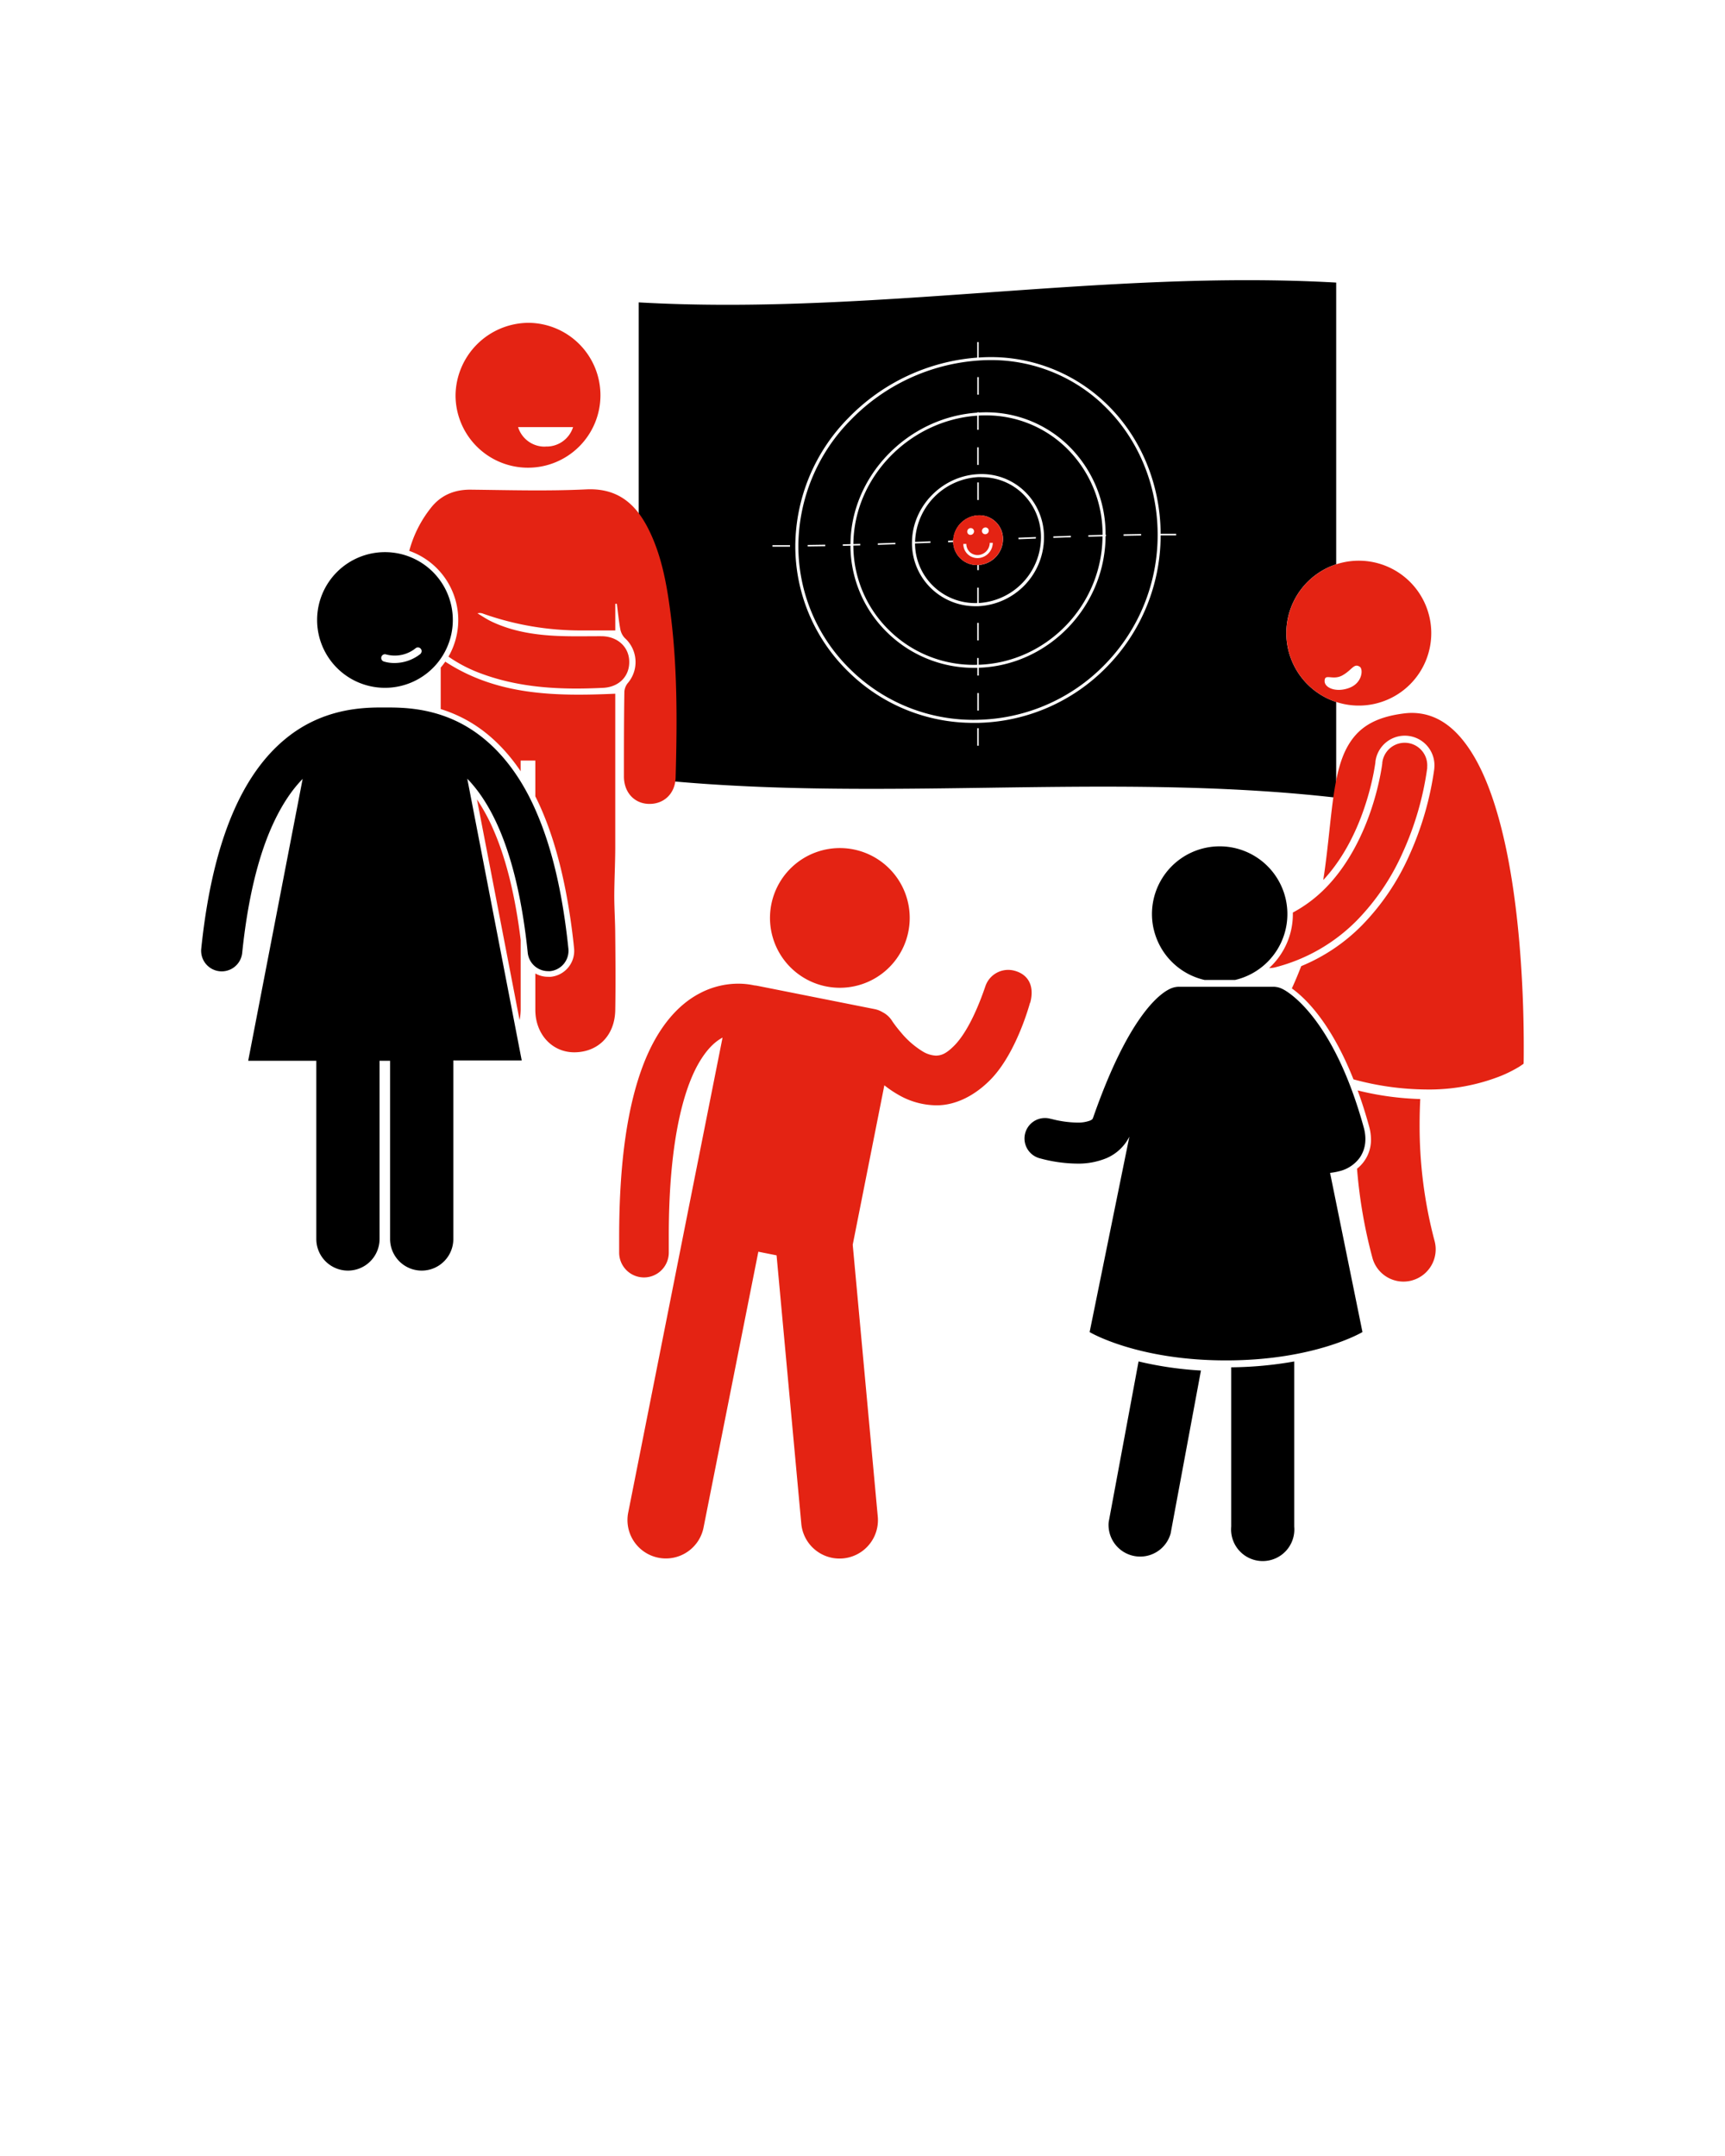 <svg xmlns="http://www.w3.org/2000/svg" width="600" height="750" viewBox="0 0 600 750"><defs><style>.a{fill:#e42313;}</style></defs><title>Zielscheibe-w</title><path d="M464.76,196.3v-98c-80.87-4.59-161.74,11.48-242.61,6.89V270.59c80.87,9.19,161.74-2.3,242.61,6.89V244.19a25.2,25.2,0,0,1,0-47.89ZM270.6,190.17h-1.92v-.52h6.11v.52Zm69.83,69.24h-.52v-6.1h.52Zm44.67-27.55a64.47,64.47,0,0,1-44.92,19.6l-1.48,0a61.8,61.8,0,0,1-43.53-17.71,60.94,60.94,0,0,1-18.54-43.89,63.82,63.82,0,0,1,18.61-44.61A69.64,69.64,0,0,1,339.9,124.4V119h.52v5.38a57.73,57.73,0,0,1,43.68,15.4c12.4,11.53,19.52,28.26,19.6,45.92l5.4,0v.52l-5.4,0A65.37,65.37,0,0,1,385.1,231.86Zm-6.54-45.67,4.94-.14a41.89,41.89,0,0,0-13.08-30.69,39.91,39.91,0,0,0-27.58-10.86c-.8,0-1.61,0-2.42.07v4.94h-.52V144.6c-23.68,1.63-42.91,21.57-43.07,44.66l2.38-.06,0,.52-2.39.06a41.26,41.26,0,0,0,12.57,29.59,41.84,41.84,0,0,0,30.5,11.89v-2.37h.52v2.36c23.69-.8,42.92-20.75,43.07-44.67l-4.92.14ZM339.9,155.62h.52v6.1h-.52Zm-34.57,33.92,0-.52,6.1-.21,0,.52Zm35.1,33.24h-.52v-6.1h.52Zm-.24-11.9h-.81a22.09,22.09,0,0,1-15.49-6.2,21.84,21.84,0,0,1-6.68-15.85c0-12.51,10.29-23.22,22.93-23.88a21.6,21.6,0,0,1,16.17,5.89A22,22,0,0,1,363.13,187,24,24,0,0,1,340.19,210.88Zm26.18-23.77,0-.52,6.1-.21,0,.52Zm-25-21.14c-.38,0-.76,0-1.15,0a23.28,23.28,0,0,0-21.93,22.55l5.36-.21,0,.52-5.38.21a20.78,20.78,0,0,0,6.35,14.85,21,21,0,0,0,15.29,5.89v-5.36h.52v5.35A23,23,0,0,0,362.08,187a21,21,0,0,0-6.49-15.38A20.5,20.5,0,0,0,341.34,166Zm-1.44,1.85h.52v6.11h-.52Zm.52,28.72v1.8h-.52v-1.78a8.23,8.23,0,0,1-8.38-8l-1.77.07,0-.52,1.79-.08a9.14,9.14,0,0,1,8.64-8.76,8.21,8.21,0,0,1,8.66,8.29A9.09,9.09,0,0,1,340.43,196.55Zm19.84-9.2-6,.24-.07-.26v-.26l6.1-.24Zm23.13-46.81a56.56,56.56,0,0,0-38.87-15.27q-2.15,0-4.32.16A68.59,68.59,0,0,0,296,146a62.78,62.78,0,0,0-18.31,43.88A59.89,59.89,0,0,0,295.91,233a60.88,60.88,0,0,0,44.25,17.39,63.41,63.41,0,0,0,44.19-19.28A64.33,64.33,0,0,0,402.66,186C402.66,168.49,395.63,151.93,383.39,140.54Zm-43.49-9.35h.52v6.11h-.52Zm-59,58.91v-.52l6.11-.09V190Zm59.53,57.1h-.52v-6.11h.52Zm0-14.91V235h-.52v-2.68h-1a43,43,0,0,1-30.24-12.2,42.3,42.3,0,0,1-12.89-30.31l-2.67.07v-.52l2.68-.07c.14-23.67,19.85-44.11,44.12-45.74v-.15h.52v.11a41,41,0,0,1,30.71,11.08A42.92,42.92,0,0,1,384.55,186h.12v.52h-.13C384.42,211,364.7,231.49,340.43,232.29Zm56.45-46.52v.52l-6.11.11v-.52ZM191.39,337.83a7.26,7.26,0,0,1-.74,0,7.14,7.14,0,0,1-7.09-6.4c-1.94-18.82-5.51-32.66-9.77-42.7-3.48-8.18-7.37-13.84-11.26-17.84l18.94,98H157.68V431a11,11,0,0,1-22,0V369h-3.66V431a11,11,0,1,1-22,0V369H86.33l18.94-98.05c-3.9,4-7.76,9.65-11.26,17.84-4.26,10-7.83,23.88-9.77,42.7A7.14,7.14,0,0,1,70,330c2.06-19.87,5.86-35.07,10.83-46.81s11.16-20,17.86-25.67c13.41-11.42,28.16-11.44,35.07-11.41h.2c5.2,0,14.75-.05,24.91,4.81s20.62,14.68,28,32.27c5,11.74,8.77,26.93,10.83,46.81h0A7.13,7.13,0,0,1,191.39,337.83ZM133.9,192.07a23.6,23.6,0,1,0,23.6,23.6A23.6,23.6,0,0,0,133.9,192.07Zm12.4,35.36a14.51,14.51,0,0,1-9.07,3.21,12.28,12.28,0,0,1-3.76-.54,1.29,1.29,0,0,1,.84-2.44,11.57,11.57,0,0,0,10.39-2.27,1.29,1.29,0,0,1,1.59,2Zm255,95.88a23.55,23.55,0,1,1,28.27,17.59l-.09,0H419A23.54,23.54,0,0,1,401.31,323.31Zm73.61,73a11.12,11.12,0,0,1-1.93,6.37,12.31,12.31,0,0,1-7.09,4.73,21.48,21.48,0,0,1-3.26.59l11.27,55.38s-16.45,9.86-47.47,9.86S379,463.39,379,463.39l13.83-68a15.86,15.86,0,0,1-8,7.51,25.66,25.66,0,0,1-10.25,1.88,50.74,50.74,0,0,1-13.14-1.91,7.12,7.12,0,0,1,4.06-13.65l.12,0a37.64,37.64,0,0,0,9,1.29,12.1,12.1,0,0,0,4.55-.7c.87-.46.75-.41,1-.89,6.57-18.86,12.63-29.72,17.42-36.15s8.4-8.44,9.88-9a7.17,7.17,0,0,1,2.63-.51h32.9A7,7,0,0,1,446,344c2,.91,17.85,10.06,28.38,48.33A14.8,14.8,0,0,1,474.92,396.32Zm-24.75,77.29v57.45a11,11,0,1,1-21.91,0V475.64A132.33,132.33,0,0,0,450.17,473.61Zm-54.14,0a123.93,123.93,0,0,0,21.7,3.16l-10.55,56.71a11,11,0,0,1-21.54-4Z"/><path class="a" d="M340.17,179.26a9.14,9.14,0,0,0-8.66,9,8.25,8.25,0,0,0,8.66,8.29,9.09,9.09,0,0,0,8.66-9A8.21,8.21,0,0,0,340.17,179.26Zm2.56,4.22a1.12,1.12,0,0,1,1.18,1.13,1.25,1.25,0,0,1-1.18,1.23,1.12,1.12,0,0,1-1.18-1.13A1.25,1.25,0,0,1,342.73,183.48Zm-5.12.23a1.12,1.12,0,0,1,1.18,1.13,1.24,1.24,0,0,1-1.18,1.23,1.12,1.12,0,0,1-1.18-1.13A1.24,1.24,0,0,1,337.61,183.7Zm2.58,10.43H340a4.9,4.9,0,0,1-4.93-4.93h1.05a3.85,3.85,0,0,0,1.18,2.81,4,4,0,0,0,2.87,1.07,4.31,4.31,0,0,0,4.09-4.26h1.05A5.37,5.37,0,0,1,340.19,194.14ZM314.26,329.34a24.3,24.3,0,1,1-12.11-32.16,24.3,24.3,0,0,1,12.11,32.16m44,19.5s-4.55,17.27-13.62,26.61c-5.54,5.7-12.26,9.05-18.8,9.05h-.24a26.73,26.73,0,0,1-13-3.59,38.62,38.62,0,0,1-5-3.37l-11,55.46,8.74,94.9a13.36,13.36,0,0,1-26.6,2.45l-8.63-93.66-6.34-1.26-19,95.65a13.36,13.36,0,1,1-26.2-5.21L239.18,422l2.62-13.19,1.37-6.87,8.15-41c-2.11,1.14-4.68,3.18-7.43,7.49-5.58,8.67-11.32,27.09-11.27,62q0,2.53,0,5.17a8.65,8.65,0,0,1-8.51,8.78H224a8.64,8.64,0,0,1-8.64-8.51q0-2.78,0-5.45c0-27.55,3.23-46.41,8.28-59.74s12.24-21.23,19.75-25.14a28.72,28.72,0,0,1,13.39-3.35,26.09,26.09,0,0,1,5.61.6,8.23,8.23,0,0,1,1,.13l40.94,8.14a8.32,8.32,0,0,1,2.56,1,8.59,8.59,0,0,1,3.4,3.07h0l.12.19c.12.18.32.47.6.85.54.75,1.36,1.82,2.38,3A30.43,30.43,0,0,0,321,365.8a9.68,9.68,0,0,0,4.59,1.42c1.57-.08,3.25-.34,6.43-3.59s7-9.67,10.68-20.42A8.38,8.38,0,0,1,353,337.72c4.74,1.33,6.89,5.36,5.33,11.12M477.16,195.46a25.2,25.2,0,1,0,20.26,29.32A25.2,25.2,0,0,0,477.16,195.46Zm-7.87,43.84c-4.61,1.71-8.49-.05-8.55-2.27-.08-3,2.74-.19,6.16-2.08s4-4.36,6.07-3C474.21,232.78,473.9,237.59,469.29,239.3Zm-285.53-127a25.53,25.53,0,0,0-25.31,25.18,25.2,25.2,0,1,0,25.31-25.18Zm6,43.06a9.65,9.65,0,0,1-9.56-6.79h19.13A9.65,9.65,0,0,1,189.81,155.33ZM181.11,327q0,12,0,23.94a19.36,19.36,0,0,1-.39,3.9l-14.82-76.75A65.74,65.74,0,0,1,172,289.52C176.21,299.43,179.26,312,181.11,327ZM214,351.38c-.14,8.73-5.83,14.51-13.95,14.68-7.92.17-13.85-6.25-13.85-14.76q0-6.33,0-12.66a9,9,0,0,0,4.44,1.16,9.21,9.21,0,0,0,.94,0,9.07,9.07,0,0,0,8.09-10l-.18-1.74h0c-2-18.08-5.62-33.43-10.79-45.63-.73-1.73-1.56-3.55-2.5-5.41q0-4.59,0-9.17v-3.27h-5.1v3.71c-5.06-7.48-12-14.69-21.38-19.12a47.75,47.75,0,0,0-6.43-2.51q0-7.21,0-14.43a25.74,25.74,0,0,0,1.59-2.06C173,242,193.24,242.24,214,241.32v2.11c0,17,0,34,0,51.06,0,5.72-.32,11.43-.34,17.15,0,4.39.31,8.78.33,13.17C214.08,333.66,214.15,342.52,214,351.38Zm21-80.9c-.14,5.59-4.09,9.32-9.37,9.17-5.1-.15-8.64-4.11-8.61-9.59,0-9.8,0-19.59.15-29.39a5.35,5.35,0,0,1,1.15-3,11.24,11.24,0,0,0-1-15.72,6.1,6.1,0,0,1-1.57-3.13c-.53-2.9-.81-5.85-1.19-8.78l-.55,0v9.27c-4,0-7.71,0-11.42,0a101.24,101.24,0,0,1-34.43-5.79,3.16,3.16,0,0,0-2.08-.16c1.65,1,3.23,2.07,4.95,2.88,6.86,3.25,14.22,4.51,21.71,4.92,5.46.3,11,.15,16.43.16s9.49,3.52,9.69,8.57c.21,5.27-3.47,9.12-9.11,9.39-14.43.7-28.74.12-42.46-5a49.42,49.42,0,0,1-11.3-5.86,25.51,25.51,0,0,0-13.64-36.79,40.89,40.89,0,0,1,7.35-14.73c3.46-4.55,8.22-6.63,14.09-6.56,13.37.15,26.76.54,40.1-.1,10.83-.52,17.13,4.9,21.57,13.64s6.31,18.49,7.6,28.22C235.67,231.46,235.54,251,235,270.48ZM496.45,267h0a105.88,105.88,0,0,1-8.65,29.81A80.52,80.52,0,0,1,472,320.14a61.2,61.2,0,0,1-28.45,16.36,7.87,7.87,0,0,1-2,.25h-.1a25.59,25.59,0,0,0,4.39-5.3,25.3,25.3,0,0,0,3.84-14,46.82,46.82,0,0,0,11.16-8.32c8.28-8.28,13.44-19.3,16.36-28.3a95,95,0,0,0,2.92-11.23c.27-1.39.45-2.49.56-3.22.05-.36.09-.63.11-.8s0-.19,0-.19a7.84,7.84,0,0,1,15.6,1.68Zm-5.34,178.43a11.19,11.19,0,0,1-13.75-7.88,172.18,172.18,0,0,1-5.35-31,12.72,12.72,0,0,0,4.85-10.22,16.79,16.79,0,0,0-.64-4.46c-1.26-4.59-2.6-8.75-4-12.55a101.5,101.5,0,0,0,21.78,3c-.14,2.8-.22,5.71-.22,8.71a155.74,155.74,0,0,0,5.2,40.65A11.21,11.21,0,0,1,491.11,445.42ZM530,363.82c0,3,0,5.14-.06,6.23-.34.24-.83.57-1.47,1a45.63,45.63,0,0,1-6.46,3.24A67.81,67.81,0,0,1,496.12,379a98.21,98.21,0,0,1-25.35-3.53c-8-20.12-17.07-28.54-21.43-31.63q1.79-3.91,3.25-7.75a63.66,63.66,0,0,0,21.15-14.22,82.82,82.82,0,0,0,16.3-24,109.13,109.13,0,0,0,8.84-30.4v0l0-.14a10.31,10.31,0,0,0-9.15-11.35A10.3,10.3,0,0,0,478.4,265l0,.14c0,.16-.05.41-.1.74-.1.66-.27,1.72-.54,3.12A92.84,92.84,0,0,1,474.89,280c-2.41,7.45-6.89,17.87-14.63,26.14.2-1.28.39-2.55.56-3.8,2.48-18.23,2.65-33.33,7.88-42.64,3.47-6.18,8.86-10.12,19.42-11.49A23.21,23.21,0,0,1,491,248c8.74,0,15.46,5.16,20.92,13.85s9.29,20.72,12,33.65C529.31,321.38,530,350.68,530,363.82Z"/></svg>